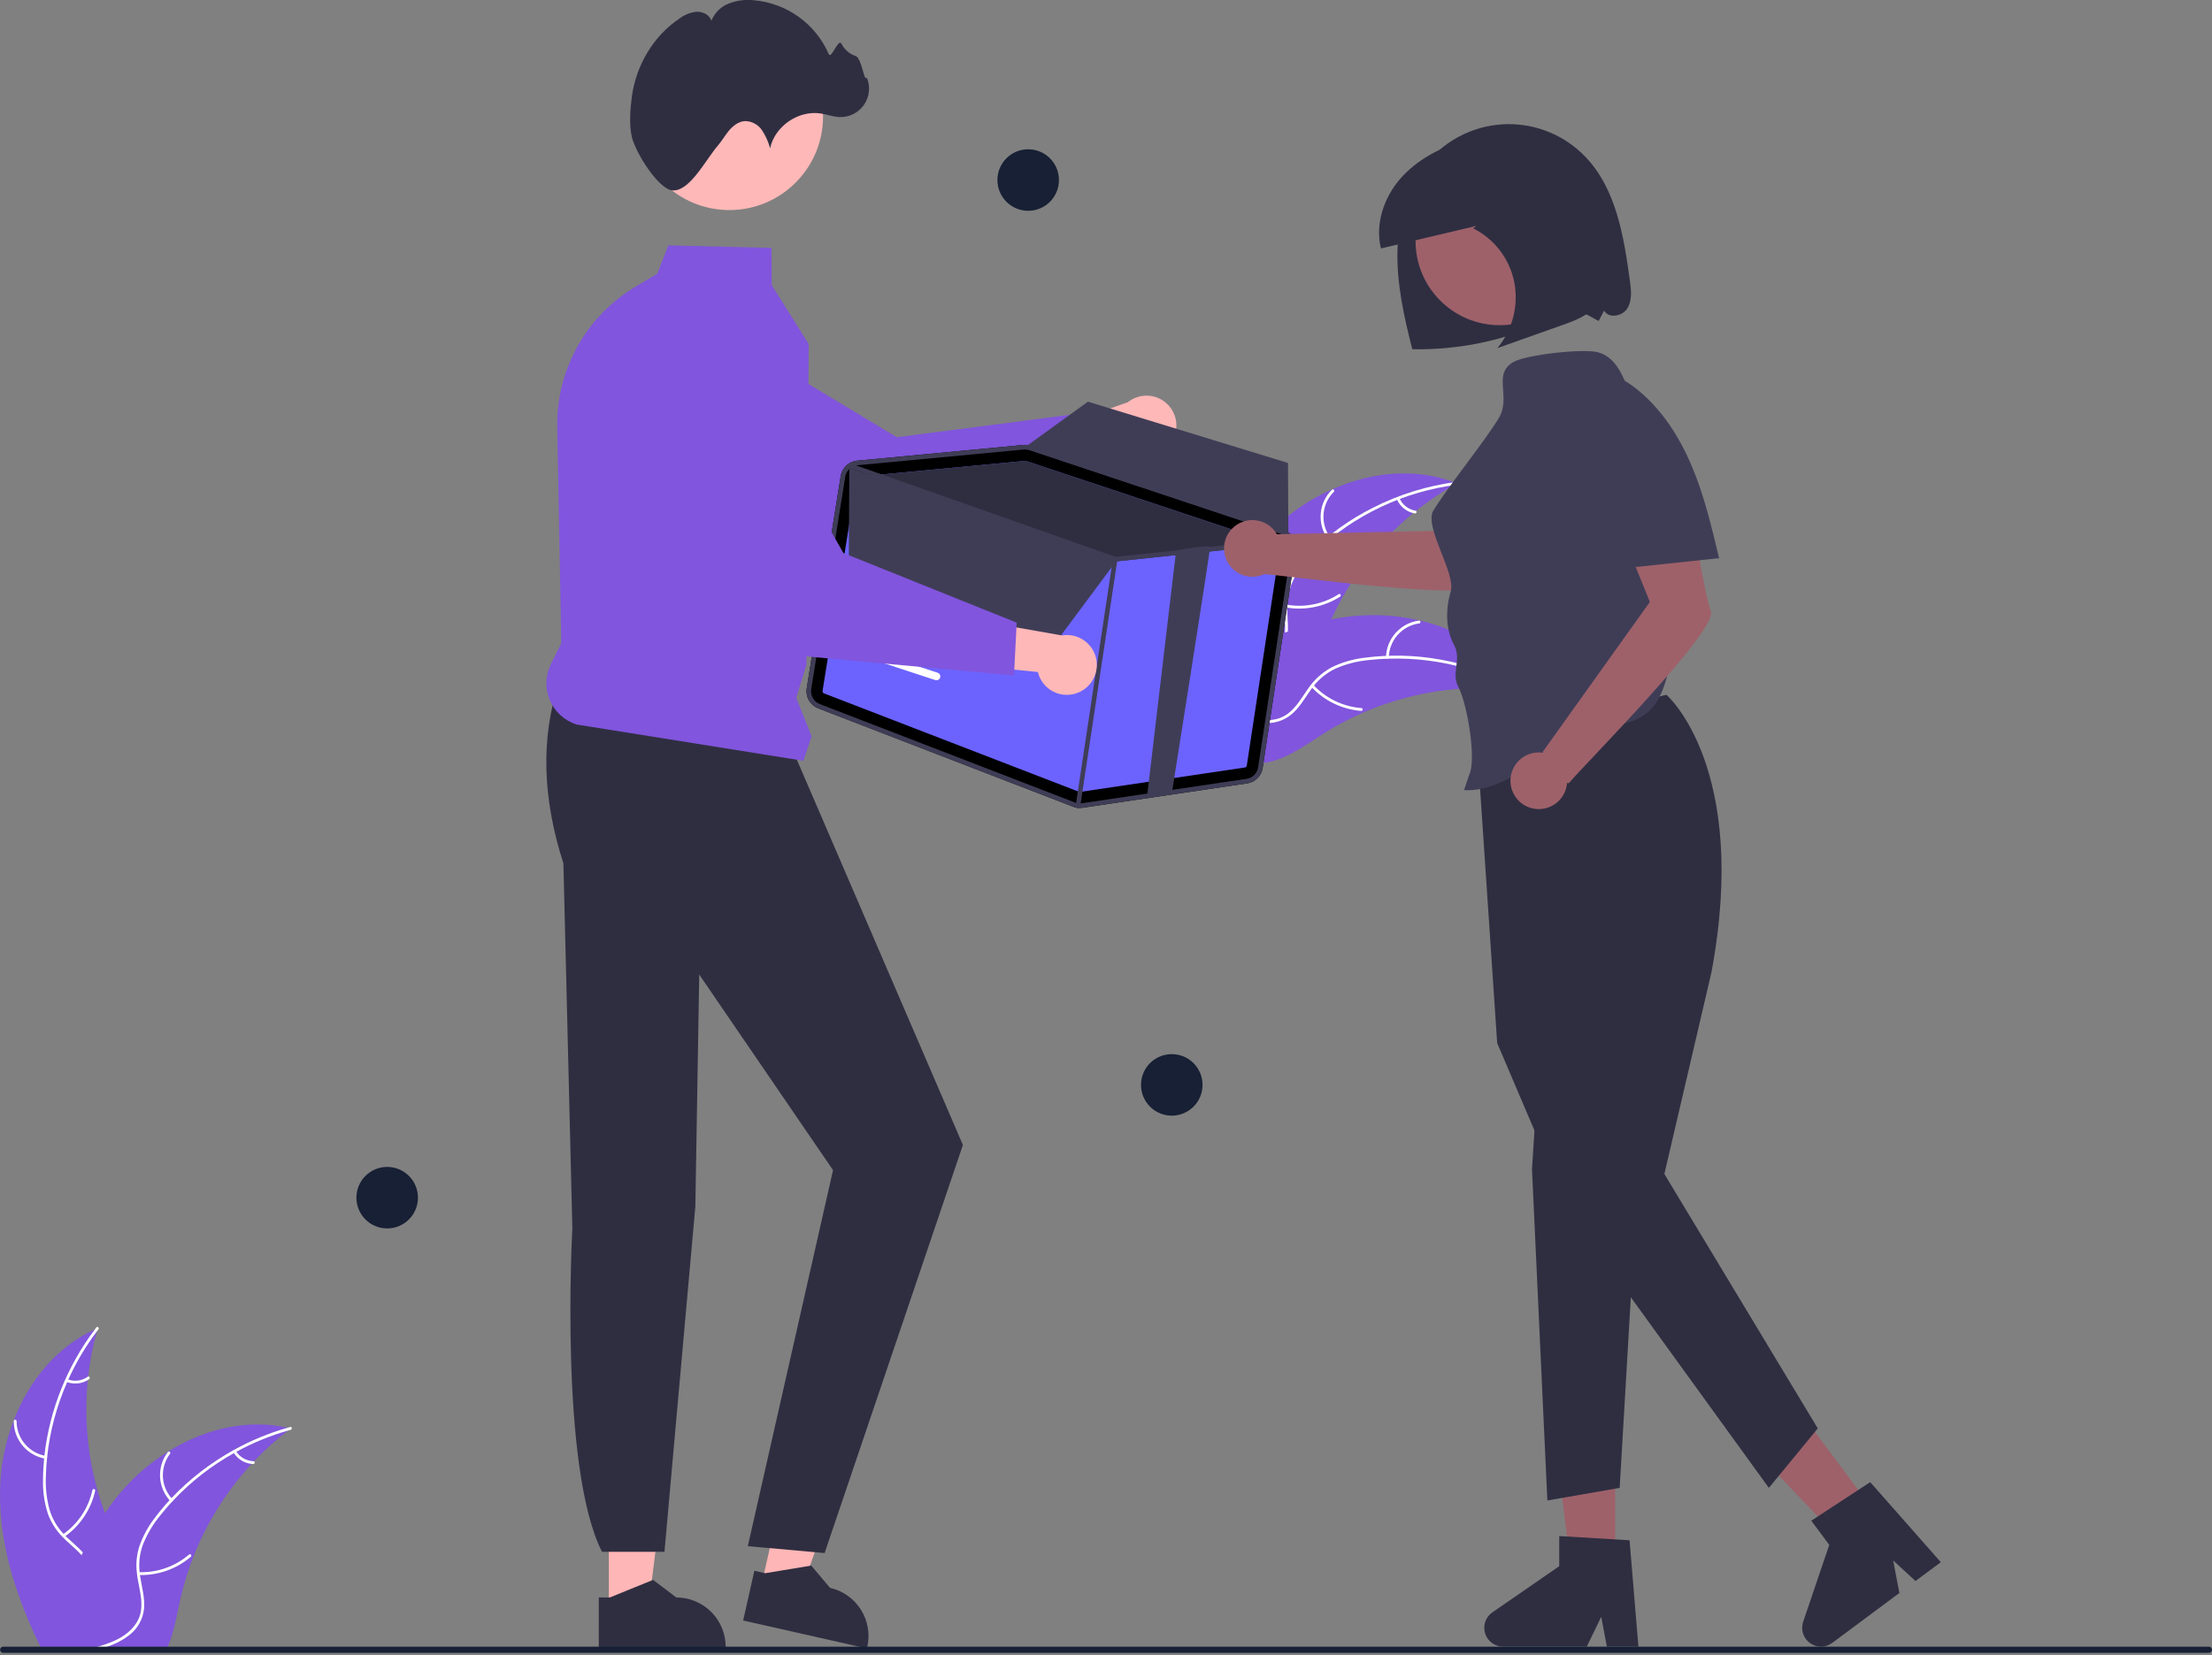 <svg width="493" height="369" viewBox="0 0 493 369" fill="none" xmlns="http://www.w3.org/2000/svg">
<rect x="0" y="0" width="493" height="369" fill="#808080" stroke="none"/>
<g clip-path="url(#clip0_895_7185)">
<path d="M359.988 350.101H350.178L345.51 312.266H359.988V350.101Z" fill="#9E616A"/>
<path d="M365.164 367.097H358.129L356.873 360.456L353.657 367.097H335C334.106 367.097 333.235 366.811 332.514 366.281C331.794 365.752 331.262 365.005 330.996 364.151C330.73 363.298 330.743 362.381 331.035 361.536C331.327 360.69 331.881 359.96 332.617 359.452L347.516 349.162V342.448L363.188 343.383L365.164 367.097Z" fill="#2F2E41"/>
<path d="M418.264 337.722L410.392 343.575L384.069 315.999L395.687 307.36L418.264 337.722Z" fill="#9E616A"/>
<path d="M432.56 348.271L426.915 352.468L421.944 347.888L423.327 355.137L408.355 366.27C407.637 366.804 406.768 367.094 405.874 367.098C404.979 367.103 404.107 366.822 403.384 366.295C402.661 365.769 402.125 365.025 401.855 364.173C401.584 363.32 401.593 362.404 401.881 361.557L407.696 344.409L403.69 339.021L416.824 330.42L432.56 348.271Z" fill="#2F2E41"/>
<path d="M371.407 154.889C371.407 154.889 390.019 170.968 381.431 216.807L370.948 261.722L405.138 318.443L394.236 331.705L349.788 270.311L333.682 232.53L329.162 165.287L371.407 154.889Z" fill="#2F2E41"/>
<path d="M342.56 243.297L341.44 260.634L344.866 334.512L360.987 331.705L364.067 279.104L342.56 243.297Z" fill="#2F2E41"/>
<path d="M135.691 358.997L144.463 358.997L148.636 325.161L135.689 325.162L135.691 358.997Z" fill="#FFB6B6"/>
<path d="M133.452 356.133L135.921 356.133L145.561 352.213L150.728 356.132H150.729C153.648 356.133 156.448 357.292 158.513 359.357C160.578 361.422 161.738 364.222 161.738 367.142V367.499L133.453 367.5L133.452 356.133Z" fill="#2F2E41"/>
<path d="M169.685 353.47L178.241 355.401L189.765 323.316L177.136 320.464L169.685 353.47Z" fill="#FFB6B6"/>
<path d="M168.132 350.183L170.541 350.726L180.808 349.026L184.984 353.987L184.985 353.988C187.833 354.631 190.308 356.379 191.868 358.848C193.427 361.317 193.941 364.303 193.298 367.152L193.22 367.501L165.629 361.271L168.132 350.183Z" fill="#2F2E41"/>
<path d="M124.579 152.143C120.467 164.547 120.901 178.012 125.568 192.463L127.563 273.826C127.563 273.826 124.591 327.183 134.181 345.959H148.091L154.977 268.954L155.842 217.267L185.662 260.873L166.669 344.7L183.788 346.23L214.609 255.259L176.582 167.001L124.579 152.143Z" fill="#2F2E41"/>
<path d="M284.985 116.811C295.625 107.224 311.449 102.403 324.723 107.779C311.107 115.339 300.603 127.471 295.071 142.029C292.958 147.652 291.193 154.125 285.995 157.135C282.761 159.008 278.738 159.099 275.112 158.195C271.485 157.291 268.161 155.478 264.883 153.684L263.95 153.663C268.138 139.967 274.346 126.398 284.985 116.811Z" fill="#8155DD"/>
<path d="M324.648 108.07C312.892 109.589 301.913 114.774 293.271 122.888C291.38 124.602 289.771 126.603 288.502 128.818C287.337 131.016 286.781 133.485 286.892 135.97C286.95 138.29 287.277 140.655 286.77 142.948C286.493 144.118 285.972 145.216 285.24 146.17C284.509 147.124 283.585 147.913 282.527 148.485C279.929 149.978 276.95 150.449 274.02 150.808C270.768 151.206 267.383 151.569 264.567 153.393C264.226 153.614 263.903 153.072 264.243 152.851C269.142 149.677 275.341 150.832 280.608 148.714C283.066 147.725 285.241 145.99 286.011 143.366C286.684 141.072 286.349 138.633 286.27 136.285C286.126 133.862 286.577 131.441 287.584 129.233C288.735 126.961 290.265 124.901 292.107 123.142C296.192 119.115 300.885 115.756 306.013 113.187C311.85 110.223 318.15 108.278 324.642 107.439C325.044 107.387 325.047 108.019 324.648 108.07Z" fill="white"/>
<path d="M295.902 120.112C294.737 118.477 294.192 116.482 294.363 114.482C294.534 112.482 295.41 110.608 296.835 109.195C297.124 108.91 297.581 109.346 297.291 109.631C295.962 110.945 295.146 112.691 294.99 114.553C294.835 116.416 295.351 118.272 296.444 119.788C296.681 120.118 296.138 120.44 295.902 120.112Z" fill="white"/>
<path d="M286.709 134.798C290.749 135.514 294.91 134.681 298.363 132.465C298.705 132.245 299.028 132.787 298.687 133.006C295.089 135.306 290.757 136.164 286.555 135.41C286.154 135.338 286.311 134.726 286.709 134.798Z" fill="white"/>
<path d="M311.902 111.058C312.221 111.784 312.715 112.42 313.34 112.908C313.966 113.397 314.702 113.722 315.484 113.855C315.886 113.922 315.729 114.534 315.33 114.467C314.467 114.316 313.653 113.956 312.961 113.418C312.269 112.88 311.72 112.181 311.36 111.382C311.32 111.309 311.309 111.224 311.329 111.144C311.35 111.063 311.4 110.994 311.469 110.949C311.541 110.906 311.627 110.894 311.708 110.914C311.789 110.935 311.859 110.986 311.902 111.058Z" fill="white"/>
<path d="M339.34 154.013C339.088 153.978 338.837 153.943 338.581 153.912C335.195 153.463 331.777 153.289 328.362 153.393C328.098 153.397 327.831 153.405 327.567 153.416C319.343 153.755 311.253 155.617 303.709 158.908C300.708 160.221 297.811 161.76 295.044 163.512C291.222 165.931 287.271 168.859 282.998 169.846C282.554 169.954 282.103 170.034 281.649 170.086L263.997 154.803C263.974 154.748 263.948 154.697 263.925 154.642L263.192 154.064C263.329 153.963 263.472 153.862 263.609 153.762C263.688 153.703 263.771 153.648 263.849 153.59C263.903 153.552 263.957 153.514 264.004 153.477C264.022 153.464 264.04 153.451 264.054 153.443C264.1 153.405 264.148 153.376 264.19 153.342C264.992 152.775 265.799 152.212 266.611 151.654C266.614 151.65 266.614 151.65 266.622 151.649C272.769 147.337 279.407 143.769 286.395 141.02C286.604 140.941 286.817 140.858 287.035 140.786C290.182 139.615 293.42 138.704 296.715 138.062C298.521 137.716 300.343 137.461 302.174 137.299C306.907 136.89 311.675 137.228 316.302 138.3C325.528 140.439 333.966 145.505 338.964 153.405C339.092 153.608 339.216 153.806 339.34 154.013Z" fill="#8155DD"/>
<path d="M339.107 154.202C328.805 148.337 316.918 145.867 305.132 147.143C302.59 147.373 300.101 148.001 297.754 149.006C295.501 150.059 293.57 151.696 292.163 153.748C290.812 155.634 289.649 157.72 287.864 159.245C286.938 160.012 285.861 160.575 284.703 160.897C283.545 161.218 282.331 161.291 281.143 161.111C278.17 160.74 275.507 159.322 272.952 157.845C270.115 156.204 267.194 154.456 263.847 154.218C263.442 154.189 263.51 153.561 263.915 153.59C269.738 154.005 273.992 158.659 279.473 160.139C282.031 160.83 284.812 160.754 287.006 159.122C288.925 157.696 290.126 155.546 291.477 153.624C292.82 151.603 294.638 149.941 296.771 148.785C299.059 147.663 301.52 146.94 304.05 146.644C309.736 145.889 315.505 146.032 321.147 147.068C327.592 148.215 333.793 150.457 339.482 153.695C339.834 153.896 339.456 154.402 339.107 154.202Z" fill="white"/>
<path d="M308.903 146.509C308.958 144.502 309.724 142.581 311.064 141.087C312.405 139.593 314.232 138.624 316.221 138.354C316.624 138.3 316.726 138.923 316.322 138.977C314.47 139.225 312.767 140.128 311.522 141.521C310.277 142.915 309.571 144.708 309.531 146.577C309.522 146.983 308.894 146.912 308.903 146.509Z" fill="white"/>
<path d="M292.722 152.701C295.516 155.705 299.341 157.545 303.432 157.854C303.837 157.885 303.769 158.512 303.364 158.482C299.107 158.152 295.131 156.229 292.23 153.096C291.954 152.798 292.447 152.404 292.722 152.701Z" fill="white"/>
<path d="M327.13 148.913C326.947 149.685 326.959 150.49 327.164 151.257C327.37 152.023 327.762 152.726 328.306 153.303C328.586 153.598 328.093 153.992 327.815 153.699C327.216 153.058 326.784 152.281 326.555 151.435C326.326 150.589 326.308 149.7 326.503 148.845C326.514 148.763 326.557 148.688 326.621 148.637C326.686 148.585 326.768 148.559 326.85 148.565C326.933 148.575 327.009 148.617 327.062 148.682C327.114 148.747 327.139 148.83 327.13 148.913Z" fill="white"/>
<path d="M29.301 358.383C28.472 361.491 26.295 364.08 23.666 365.966C23.237 366.275 22.797 366.56 22.352 366.829C22.215 366.909 22.077 366.995 21.934 367.069C21.78 367.16 21.626 367.246 21.472 367.326H9.111C8.888 366.875 8.671 366.417 8.454 365.966C3.156 354.834 -0.564 342.822 0.07 330.587C0.322 325.841 1.319 321.165 3.025 316.729C6.419 307.889 12.614 300.237 21.134 296.385C21.346 296.288 21.569 296.191 21.786 296.099C21.717 296.345 21.649 296.585 21.58 296.831C20.666 300.124 20.02 303.486 19.649 306.883C19.614 307.146 19.586 307.409 19.563 307.677C18.751 315.87 19.472 324.143 21.689 332.073C21.694 332.09 21.7 332.113 21.706 332.13C22.192 333.884 22.756 335.612 23.397 337.313C23.9 338.656 24.443 339.982 25.038 341.285C27.518 346.754 30.843 352.582 29.301 358.383Z" fill="#8155DD"/>
<path d="M21.94 296.357C21.82 296.517 21.7 296.671 21.58 296.831C19.07 300.157 16.939 303.753 15.226 307.552C15.134 307.74 15.048 307.929 14.974 308.123C12.626 313.427 11.119 319.065 10.505 324.833C10.499 324.872 10.495 324.912 10.494 324.953C10.351 326.301 10.265 327.661 10.231 329.021C10.104 331.571 10.38 334.124 11.048 336.587C11.658 338.599 12.726 340.442 14.168 341.971C14.311 342.125 14.454 342.279 14.608 342.428C14.723 342.548 14.848 342.668 14.968 342.782C16.123 343.885 17.386 344.908 18.471 346.091C18.969 346.621 19.418 347.195 19.814 347.805C20.446 348.828 20.854 349.973 21.012 351.165C21.169 352.356 21.073 353.568 20.729 354.72C19.951 357.611 18.174 360.052 16.357 362.377C15.448 363.543 14.511 364.72 13.7 365.966C13.402 366.412 13.128 366.863 12.877 367.326H12.157C12.397 366.863 12.66 366.412 12.945 365.966C15.031 362.68 17.997 359.857 19.534 356.24C20.574 353.8 20.889 351.034 19.574 348.64C19.189 347.943 18.723 347.295 18.186 346.708C17.14 345.525 15.888 344.514 14.751 343.445C14.465 343.176 14.185 342.902 13.917 342.616C12.493 341.17 11.394 339.436 10.694 337.53C9.901 335.11 9.526 332.573 9.585 330.027C9.585 328.404 9.671 326.77 9.831 325.147C9.848 324.941 9.871 324.73 9.894 324.518C11.062 314.305 14.944 304.592 21.134 296.385C21.249 296.225 21.369 296.071 21.489 295.917C21.734 295.597 22.186 296.042 21.94 296.357Z" fill="white"/>
<path d="M10.124 325.201C8.145 324.868 6.348 323.843 5.055 322.308C3.762 320.773 3.056 318.828 3.065 316.821C3.066 316.74 3.098 316.661 3.156 316.603C3.214 316.545 3.292 316.512 3.373 316.51C3.455 316.508 3.535 316.538 3.595 316.594C3.655 316.649 3.691 316.726 3.696 316.808C3.685 318.677 4.342 320.488 5.549 321.915C6.756 323.342 8.434 324.29 10.279 324.589C10.68 324.654 10.523 325.266 10.124 325.201Z" fill="white"/>
<path d="M14.009 342.085C17.372 339.735 19.725 336.203 20.6 332.194C20.686 331.797 21.298 331.952 21.212 332.349C20.294 336.519 17.837 340.189 14.333 342.627C13.998 342.859 13.677 342.316 14.009 342.085Z" fill="white"/>
<path d="M15.036 307.485C15.775 307.773 16.574 307.873 17.362 307.776C18.149 307.679 18.9 307.388 19.547 306.929C19.878 306.693 20.2 307.237 19.871 307.471C19.153 307.975 18.324 308.295 17.454 308.404C16.584 308.513 15.701 308.408 14.882 308.097C14.802 308.074 14.734 308.021 14.692 307.95C14.649 307.879 14.635 307.794 14.653 307.713C14.674 307.632 14.726 307.563 14.798 307.52C14.869 307.477 14.955 307.465 15.036 307.485Z" fill="white"/>
<path d="M64.812 318.455C64.612 318.609 64.406 318.764 64.206 318.924C61.493 321 58.953 323.293 56.611 325.781C56.428 325.97 56.245 326.164 56.068 326.358L56.063 326.364C50.51 332.391 46.12 339.393 43.113 347.017L43.096 347.068C43.09 347.085 43.085 347.097 43.079 347.114C41.887 350.165 40.926 353.302 40.205 356.497C39.508 359.617 38.936 362.96 37.844 365.966C37.679 366.429 37.496 366.886 37.302 367.326H11.895C11.98 366.875 12.072 366.418 12.163 365.966C13.456 359.345 15.476 352.886 18.186 346.708C18.278 346.502 18.369 346.297 18.472 346.091C19.871 343.038 21.517 340.105 23.392 337.319L23.393 337.317L23.394 337.315L23.396 337.314L23.398 337.313C24.428 335.793 25.534 334.326 26.712 332.919C29.769 329.282 33.379 326.15 37.41 323.638C37.433 323.621 37.462 323.61 37.484 323.592C45.508 318.615 55.017 316.243 64.109 318.295H64.115C64.349 318.346 64.577 318.398 64.812 318.455Z" fill="#8155DD"/>
<path d="M64.782 318.758C64.588 318.809 64.394 318.866 64.205 318.923C60.2 320.068 56.334 321.653 52.679 323.649C52.496 323.747 52.313 323.849 52.13 323.952C47.078 326.772 42.492 330.355 38.535 334.576C38.532 334.579 38.53 334.583 38.529 334.587C38.484 334.633 38.432 334.684 38.392 334.73C37.478 335.713 36.598 336.736 35.764 337.787C34.132 339.748 32.816 341.952 31.866 344.319C31.14 346.292 30.884 348.407 31.117 350.497C31.135 350.708 31.163 350.914 31.192 351.125C31.215 351.291 31.238 351.457 31.266 351.628C31.643 353.92 32.295 356.217 32.112 358.554C32.001 359.752 31.637 360.912 31.045 361.959C30.453 363.006 29.646 363.916 28.677 364.629C28.019 365.138 27.315 365.586 26.574 365.966C25.516 366.512 24.413 366.967 23.277 367.326H21.031C21.334 367.24 21.631 367.155 21.934 367.069C23.009 366.766 24.064 366.397 25.094 365.966C25.683 365.72 26.255 365.437 26.809 365.12C29.106 363.8 31.02 361.777 31.42 359.074C31.769 356.708 31.095 354.343 30.695 352.028C30.626 351.628 30.563 351.234 30.529 350.839C30.256 348.835 30.422 346.796 31.015 344.862C31.837 342.45 33.066 340.196 34.649 338.199C35.628 336.898 36.674 335.649 37.781 334.456C37.918 334.301 38.061 334.147 38.209 333.993C42.25 329.742 46.915 326.133 52.044 323.289H52.05C55.864 321.166 59.91 319.49 64.108 318.295H64.114C64.302 318.238 64.496 318.181 64.685 318.129C65.079 318.026 65.171 318.649 64.782 318.758Z" fill="white"/>
<path d="M37.983 334.673C36.603 333.215 35.786 331.315 35.677 329.311C35.569 327.307 36.176 325.329 37.391 323.732C37.638 323.409 38.151 323.778 37.904 324.101C36.77 325.586 36.204 327.428 36.309 329.294C36.413 331.161 37.182 332.928 38.475 334.277C38.756 334.57 38.263 334.964 37.983 334.673Z" fill="white"/>
<path d="M30.92 350.493C35.021 350.641 39.026 349.238 42.138 346.564C42.446 346.299 42.841 346.791 42.533 347.056C39.29 349.832 35.119 351.284 30.852 351.121C30.446 351.105 30.516 350.477 30.92 350.493Z" fill="white"/>
<path d="M52.572 323.485C52.989 324.16 53.566 324.721 54.253 325.117C54.94 325.514 55.715 325.734 56.508 325.757C56.915 325.768 56.844 326.395 56.44 326.385C55.564 326.355 54.709 326.111 53.949 325.674C53.189 325.238 52.547 324.622 52.08 323.88C52.03 323.814 52.008 323.731 52.017 323.649C52.026 323.566 52.065 323.491 52.128 323.437C52.194 323.384 52.277 323.36 52.36 323.369C52.443 323.378 52.519 323.42 52.572 323.485Z" fill="white"/>
<path d="M260.804 98.937C260.218 99.708 259.469 100.342 258.611 100.792C257.754 101.243 256.807 101.501 255.839 101.546C254.871 101.592 253.905 101.425 253.009 101.057C252.112 100.688 251.308 100.128 250.651 99.415L229.05 108.81L231.154 96.751L251.344 89.679C252.615 88.655 254.217 88.133 255.847 88.212C257.476 88.291 259.02 88.965 260.186 90.106C261.352 91.247 262.059 92.776 262.173 94.404C262.287 96.031 261.8 97.644 260.804 98.937Z" fill="#FFB8B8"/>
<path d="M246.389 102.702L196.216 125.051L196.109 125.012L138.925 104.634C134.665 102.408 131.418 98.638 129.847 94.096C128.277 89.554 128.502 84.583 130.477 80.201C131.572 77.781 133.167 75.619 135.158 73.859C137.148 72.099 139.488 70.781 142.025 69.99C144.562 69.2 147.237 68.956 149.875 69.275C152.512 69.593 155.053 70.466 157.329 71.837L199.884 97.472L241.15 92.124L246.389 102.702Z" fill="#8155DD"/>
<path d="M493 367.789C493 367.878 492.982 367.967 492.948 368.049C492.914 368.132 492.864 368.207 492.801 368.27C492.738 368.334 492.663 368.384 492.58 368.418C492.497 368.452 492.409 368.469 492.319 368.469H0.699C0.518 368.469 0.345 368.397 0.218 368.27C0.09 368.142 0.019 367.969 0.019 367.789C0.019 367.609 0.09 367.436 0.218 367.308C0.345 367.181 0.518 367.109 0.699 367.109H492.319C492.409 367.109 492.497 367.126 492.58 367.16C492.663 367.194 492.738 367.244 492.801 367.307C492.864 367.371 492.914 367.446 492.948 367.528C492.982 367.611 493 367.7 493 367.789Z" fill="#172034"/>
<path d="M179.063 169.607L128.486 161.517C127.159 161.092 125.94 160.385 124.913 159.445C123.885 158.505 123.073 157.353 122.533 156.069C121.992 154.786 121.736 153.4 121.782 152.008C121.827 150.616 122.173 149.25 122.796 148.004L125.09 143.416L124.199 95.216C124.092 88.946 125.637 82.758 128.681 77.276C131.724 71.793 136.157 67.209 141.535 63.983L146.467 61.034L148.96 54.704L171.944 55.265L172.011 63.567L180.242 76.692L180.242 76.747L179.726 148.187L177.457 155.559L180.887 164.135L179.063 169.607Z" fill="#8155DD"/>
<path d="M162.557 46.833C174.091 46.833 183.441 37.483 183.441 25.95C183.441 14.416 174.091 5.066 162.557 5.066C151.024 5.066 141.674 14.416 141.674 25.95C141.674 37.483 151.024 46.833 162.557 46.833Z" fill="#FFB8B8"/>
<path d="M140.811 30.503C140.188 27.879 140.474 24.186 140.826 21.544C141.749 14.617 145.595 8.032 151.44 4.131C152.548 3.29 153.865 2.766 155.248 2.618C156.631 2.56 158.13 3.3 158.554 4.617C158.902 3.748 159.425 2.959 160.09 2.3C160.755 1.64 161.548 1.124 162.42 0.783C164.172 0.112 166.057 -0.142 167.924 0.042C171.543 0.34 175.014 1.613 177.968 3.725C180.922 5.836 183.25 8.709 184.704 12.037C185.261 13.362 186.819 8.467 187.526 9.719C188.176 11.021 189.309 12.016 190.683 12.493C192.068 12.879 192.63 18.585 193.175 17.254C193.598 18.237 193.765 19.312 193.661 20.377C193.557 21.442 193.185 22.464 192.579 23.346C191.974 24.229 191.155 24.944 190.199 25.425C189.243 25.906 188.181 26.138 187.112 26.098C185.702 26.045 184.354 25.526 182.962 25.303C177.981 24.505 172.698 28.117 171.633 33.047C171.252 31.621 170.643 30.266 169.83 29.035C169.417 28.422 168.864 27.917 168.217 27.561C167.569 27.206 166.846 27.01 166.108 26.99C164.691 27.043 163.446 27.969 162.526 29.049C161.607 30.128 160.916 31.388 159.99 32.461C157.273 35.612 153.597 42.959 149.724 42.423C146.668 42 141.661 34.085 140.811 30.503Z" fill="#2F2E41"/>
<path d="M288.795 122.601C288.942 121.649 288.746 120.676 288.243 119.855C287.74 119.033 286.963 118.416 286.048 118.113L229.809 99.382C229.27 99.202 228.699 99.136 228.133 99.19L214.037 100.523L205.949 101.29L191.023 102.701C190.122 102.787 189.275 103.17 188.614 103.789C187.954 104.409 187.518 105.23 187.375 106.124L179.797 153.462C179.653 154.385 179.829 155.33 180.295 156.14C180.761 156.95 181.489 157.577 182.359 157.917L239.186 179.852C239.452 179.956 239.729 180.03 240.012 180.074C240.424 180.141 240.843 180.144 241.255 180.083L277.975 174.641C278.841 174.516 279.643 174.115 280.263 173.497C280.883 172.879 281.288 172.078 281.417 171.213L288.795 122.601Z" fill="black"/>
<path d="M183.648 154.582L240.473 176.516C240.556 176.548 240.646 176.559 240.735 176.546L277.449 171.105C277.558 171.09 277.659 171.04 277.737 170.962C277.815 170.885 277.865 170.784 277.881 170.675L285.264 122.063C285.281 121.944 285.256 121.823 285.193 121.721C285.131 121.619 285.034 121.541 284.921 121.502L284.543 121.374L228.679 102.775C228.653 102.766 228.627 102.76 228.6 102.756C228.557 102.748 228.513 102.746 228.469 102.75L194.087 106.003L191.359 106.259C191.247 106.271 191.142 106.319 191.06 106.396C190.978 106.473 190.923 106.575 190.905 106.686L183.328 154.023C183.309 154.138 183.331 154.257 183.389 154.359C183.447 154.46 183.538 154.539 183.648 154.582Z" fill="#6C63FF"/>
<path d="M194.087 106.003L228.468 102.75C228.512 102.746 228.556 102.748 228.6 102.756C228.627 102.76 228.653 102.766 228.678 102.775L284.543 121.374L269.807 122.934L264.292 123.515L248.599 125.173C248.554 125.175 248.508 125.175 248.462 125.171C248.434 125.163 248.406 125.154 248.372 125.145L194.087 106.003Z" fill="#2F2E41"/>
<path d="M182.359 157.92L239.185 179.854C239.452 179.957 239.73 180.03 240.013 180.071C240.425 180.139 240.845 180.144 241.258 180.087L277.972 174.645C278.839 174.519 279.642 174.117 280.262 173.499C280.882 172.881 281.287 172.08 281.417 171.214L288.795 122.601C288.904 121.885 288.821 121.152 288.556 120.477C288.518 120.388 288.481 120.298 288.437 120.213C288.145 119.598 287.699 119.067 287.144 118.672C286.809 118.432 286.44 118.243 286.049 118.114L285.982 118.09L229.812 99.382C229.583 99.309 229.349 99.252 229.111 99.212C228.787 99.166 228.457 99.159 228.131 99.193L214.037 100.521L205.95 101.293L191.022 102.702C190.411 102.759 189.821 102.954 189.297 103.272C189.256 103.292 189.217 103.315 189.181 103.341C189.155 103.358 189.13 103.377 189.107 103.397C188.649 103.71 188.259 104.113 187.962 104.581C187.664 105.049 187.465 105.572 187.377 106.12L179.794 153.461C179.65 154.385 179.826 155.331 180.293 156.141C180.759 156.952 181.488 157.579 182.359 157.92ZM188.383 106.285C188.475 105.717 188.727 105.188 189.109 104.758C189.224 104.62 189.354 104.494 189.495 104.382C189.88 104.07 190.336 103.857 190.823 103.762C190.919 103.742 191.016 103.729 191.114 103.721L216.249 101.347L228.23 100.207C228.311 100.197 228.385 100.199 228.46 100.194C228.642 100.19 228.823 100.204 229.002 100.234C229.166 100.256 229.328 100.294 229.485 100.349L285.721 119.081C285.765 119.097 285.804 119.112 285.849 119.128C286.36 119.318 286.809 119.645 287.148 120.073C287.415 120.4 287.61 120.781 287.721 121.189C287.831 121.597 287.854 122.024 287.788 122.442L280.404 171.06C280.308 171.708 280.005 172.308 279.541 172.771C279.077 173.235 278.476 173.536 277.828 173.632L241.108 179.073C240.582 179.149 240.046 179.088 239.552 178.896L182.725 156.968C182.074 156.711 181.529 156.241 181.18 155.634C180.831 155.026 180.699 154.319 180.805 153.627L188.383 106.285Z" fill="#3F3D56"/>
<path d="M188.984 103.656C189.014 103.569 189.067 103.493 189.138 103.435C189.161 103.416 189.185 103.399 189.211 103.385C189.235 103.375 189.259 103.36 189.283 103.351C189.397 103.305 189.524 103.303 189.64 103.345L190.823 103.762L248.606 124.146L262.13 122.717L269.698 121.919L285.715 120.223L287.148 120.073L287.426 120.042C287.546 120.031 287.666 120.063 287.766 120.131C287.865 120.199 287.937 120.3 287.97 120.416C287.978 120.442 287.983 120.47 287.985 120.497C287.997 120.608 287.973 120.718 287.916 120.813C287.859 120.908 287.773 120.982 287.671 121.024C287.626 121.043 287.578 121.056 287.53 121.062L285.581 121.267L269.807 122.934L264.293 123.515L248.6 125.173C248.554 125.175 248.508 125.175 248.462 125.171C248.434 125.163 248.407 125.154 248.373 125.146L189.495 104.382L189.295 104.311C189.249 104.296 189.207 104.272 189.17 104.242C189.08 104.176 189.014 104.084 188.981 103.979C188.948 103.874 188.949 103.76 188.984 103.656Z" fill="#3F3D56"/>
<path d="M240.167 180.22C240.034 180.199 239.915 180.126 239.836 180.017C239.756 179.908 239.723 179.773 239.743 179.639L248.039 124.588C248.059 124.454 248.132 124.334 248.241 124.254C248.35 124.173 248.486 124.139 248.62 124.159L248.625 124.16C248.758 124.182 248.877 124.254 248.956 124.363C249.036 124.472 249.069 124.608 249.049 124.741L240.753 179.792C240.733 179.926 240.66 180.046 240.551 180.127C240.442 180.207 240.306 180.241 240.172 180.221L240.167 180.22Z" fill="#3F3D56"/>
<path d="M261.196 176.728L255.679 177.31L262.132 122.716C262.132 122.716 269.501 121.381 269.698 121.916C269.82 122.236 261.249 176.377 261.196 176.728Z" fill="#3F3D56"/>
<path d="M189.296 104.31L189.147 129.207L233.222 146.001L249.05 124.74L189.296 104.31Z" fill="#3F3D56"/>
<path d="M287.149 120.074C286.78 119.611 286.284 119.266 285.722 119.081L229.487 100.35C229.329 100.297 229.167 100.258 229.002 100.232C228.823 100.201 228.641 100.188 228.459 100.192L228.55 99.622L229.113 99.214L242.467 89.546L287.064 103.213L287.142 118.672L287.149 120.074Z" fill="#3F3D56"/>
<path d="M191.542 144.278C191.605 144.284 191.667 144.297 191.728 144.317L208.982 149.984C209.198 150.055 209.377 150.209 209.48 150.412C209.583 150.614 209.6 150.85 209.53 151.066C209.459 151.282 209.305 151.461 209.102 151.563C208.899 151.666 208.664 151.684 208.448 151.613L191.193 145.946C190.993 145.88 190.824 145.743 190.718 145.56C190.613 145.378 190.579 145.162 190.622 144.956C190.665 144.75 190.782 144.566 190.952 144.441C191.122 144.316 191.332 144.258 191.542 144.278Z" fill="white"/>
<path d="M261.159 248.72C264.947 248.72 268.017 245.649 268.017 241.862C268.017 238.075 264.947 235.005 261.159 235.005C257.372 235.005 254.302 238.075 254.302 241.862C254.302 245.649 257.372 248.72 261.159 248.72Z" fill="#172034"/>
<path d="M86.292 273.864C90.079 273.864 93.15 270.793 93.15 267.006C93.15 263.219 90.079 260.149 86.292 260.149C82.505 260.149 79.435 263.219 79.435 267.006C79.435 270.793 82.505 273.864 86.292 273.864Z" fill="#172034"/>
<path d="M229.157 46.995C232.945 46.995 236.015 43.924 236.015 40.137C236.015 36.35 232.945 33.279 229.157 33.279C225.37 33.279 222.3 36.35 222.3 40.137C222.3 43.924 225.37 46.995 229.157 46.995Z" fill="#172034"/>
<path d="M240.408 154.363C239.519 154.749 238.556 154.936 237.588 154.91C236.619 154.884 235.668 154.645 234.801 154.212C233.934 153.778 233.173 153.16 232.572 152.401C231.97 151.641 231.542 150.759 231.318 149.816L207.881 147.448L215.613 137.958L236.683 141.662C238.292 141.391 239.945 141.719 241.328 142.584C242.711 143.45 243.728 144.793 244.187 146.358C244.646 147.924 244.515 149.604 243.819 151.079C243.122 152.554 241.908 153.723 240.408 154.363Z" fill="#FFB8B8"/>
<path d="M225.993 150.599L171.3 145.559L171.225 145.473L131.308 99.736C128.681 95.711 127.692 90.834 128.543 86.104C129.394 81.374 132.022 77.148 135.887 74.292C138.026 72.716 140.474 71.61 143.071 71.048C145.667 70.487 148.354 70.481 150.953 71.032C153.552 71.583 156.005 72.679 158.15 74.246C160.295 75.814 162.084 77.817 163.399 80.126L187.985 123.297L226.596 138.81L225.993 150.599Z" fill="#8155DD"/>
<path d="M363.271 62.641C361.913 52.679 360.209 41.982 353.183 34.79C350.953 32.508 348.284 30.701 345.338 29.479C342.391 28.256 339.227 27.643 336.037 27.676C332.846 27.709 329.696 28.387 326.775 29.671C323.854 30.954 321.223 32.816 319.041 35.144C313.926 40.6 311.668 48.263 311.461 55.739C311.254 63.215 312.919 70.609 314.766 77.856C324.542 78.052 334.245 76.142 343.217 72.257C345.461 71.283 347.668 70.182 350.038 69.578C352.409 68.975 354.098 70.493 356.303 71.552L357.514 69.234C358.504 71.078 361.572 70.532 362.685 68.759C363.798 66.986 363.554 64.715 363.271 62.641Z" fill="#2F2E41"/>
<path d="M324.522 118.249L284.591 119.103C283.978 118.043 283.07 117.184 281.977 116.631C280.885 116.078 279.655 115.854 278.438 115.987C277.221 116.119 276.068 116.603 275.121 117.379C274.173 118.155 273.472 119.189 273.101 120.357C272.731 121.524 272.708 122.774 273.035 123.954C273.362 125.134 274.025 126.193 274.944 127.004C275.862 127.814 276.996 128.34 278.207 128.517C279.419 128.695 280.656 128.516 281.768 128.003C287.064 128.304 328.498 134.185 330.969 130.395C333.478 126.549 346.87 112.973 346.87 112.973L336.576 98.319L324.522 118.249Z" fill="#9E616A"/>
<path d="M334.253 72.499C344.615 72.499 353.014 64.099 353.014 53.737C353.014 43.376 344.615 34.976 334.253 34.976C323.892 34.976 315.492 43.376 315.492 53.737C315.492 64.099 323.892 72.499 334.253 72.499Z" fill="#9E616A"/>
<path d="M364.302 89.835C362.091 85.435 361.017 79.999 356.304 78.573C353.121 77.61 340.247 79.053 337.346 80.679C332.521 83.384 336.894 88.453 334.047 93.195C330.953 98.352 322.543 108.699 319.448 113.855C317.321 117.4 324.487 127.804 323.336 131.775C322.186 135.746 322.131 140.202 324.09 143.843C325.844 147.101 323.307 149.983 325.07 153.236C326.905 156.618 329.156 169.267 327.448 172.716L326.306 176.144C337.647 176.811 347.184 163.261 358.455 161.834C361.254 161.479 364.161 161.016 366.468 159.391C369.866 156.998 371.21 152.654 372.049 148.583C376.09 128.685 373.363 108.006 364.302 89.835Z" fill="#3F3D56"/>
<path d="M381.306 136.296C379.727 131.984 376.867 113.131 376.867 113.131L358.966 112.606L367.718 134.191L343.836 167.623C343.836 167.623 343.881 167.697 343.961 167.828C342.705 167.626 341.418 167.809 340.268 168.351C339.118 168.893 338.158 169.77 337.514 170.866C336.87 171.963 336.572 173.228 336.659 174.497C336.747 175.766 337.215 176.978 338.003 177.977C338.79 178.975 339.861 179.712 341.075 180.092C342.289 180.471 343.589 180.476 344.805 180.104C346.021 179.733 347.097 179.003 347.891 178.01C348.686 177.017 349.162 175.808 349.258 174.54C349.346 174.59 349.449 174.608 349.549 174.591C349.649 174.574 349.74 174.522 349.806 174.446C352.463 171.111 382.886 140.608 381.306 136.296Z" fill="#9E616A"/>
<path d="M383.126 124.39C381.483 117.455 379.828 110.483 377.058 103.917C374.288 97.351 370.322 91.149 364.745 86.713C362.962 85.295 360.968 84.043 358.733 83.602C356.497 83.161 353.978 83.654 352.408 85.306C349.896 87.948 350.652 92.189 351.573 95.716C354.29 106.117 357.007 116.518 359.724 126.919C367.57 126.087 375.416 125.256 383.261 124.424L383.126 124.39Z" fill="#3F3D56"/>
<path d="M357.242 56.34C356.551 51.801 355.83 47.224 354.206 42.951C352.583 38.678 349.967 34.675 346.214 32.254C340.271 28.421 332.577 29.16 325.915 31.365C320.763 33.07 315.733 35.662 312.1 39.828C308.466 43.994 306.425 49.939 307.777 55.387C314.884 53.708 321.991 52.029 329.097 50.35L328.319 50.899C330.653 52.063 332.691 53.743 334.278 55.812C335.865 57.88 336.96 60.284 337.48 62.839C337.989 65.425 337.916 68.092 337.267 70.647C336.618 73.201 335.409 75.579 333.728 77.61C338.575 75.89 343.422 74.171 348.269 72.451C351.261 71.39 354.463 70.167 356.237 67.445C358.294 64.289 357.816 60.106 357.242 56.34Z" fill="#2F2E41"/>
</g>
<defs>
<clipPath id="clip0_895_7185">
<rect width="493" height="368.469" fill="white"/>
</clipPath>
</defs>
</svg>
